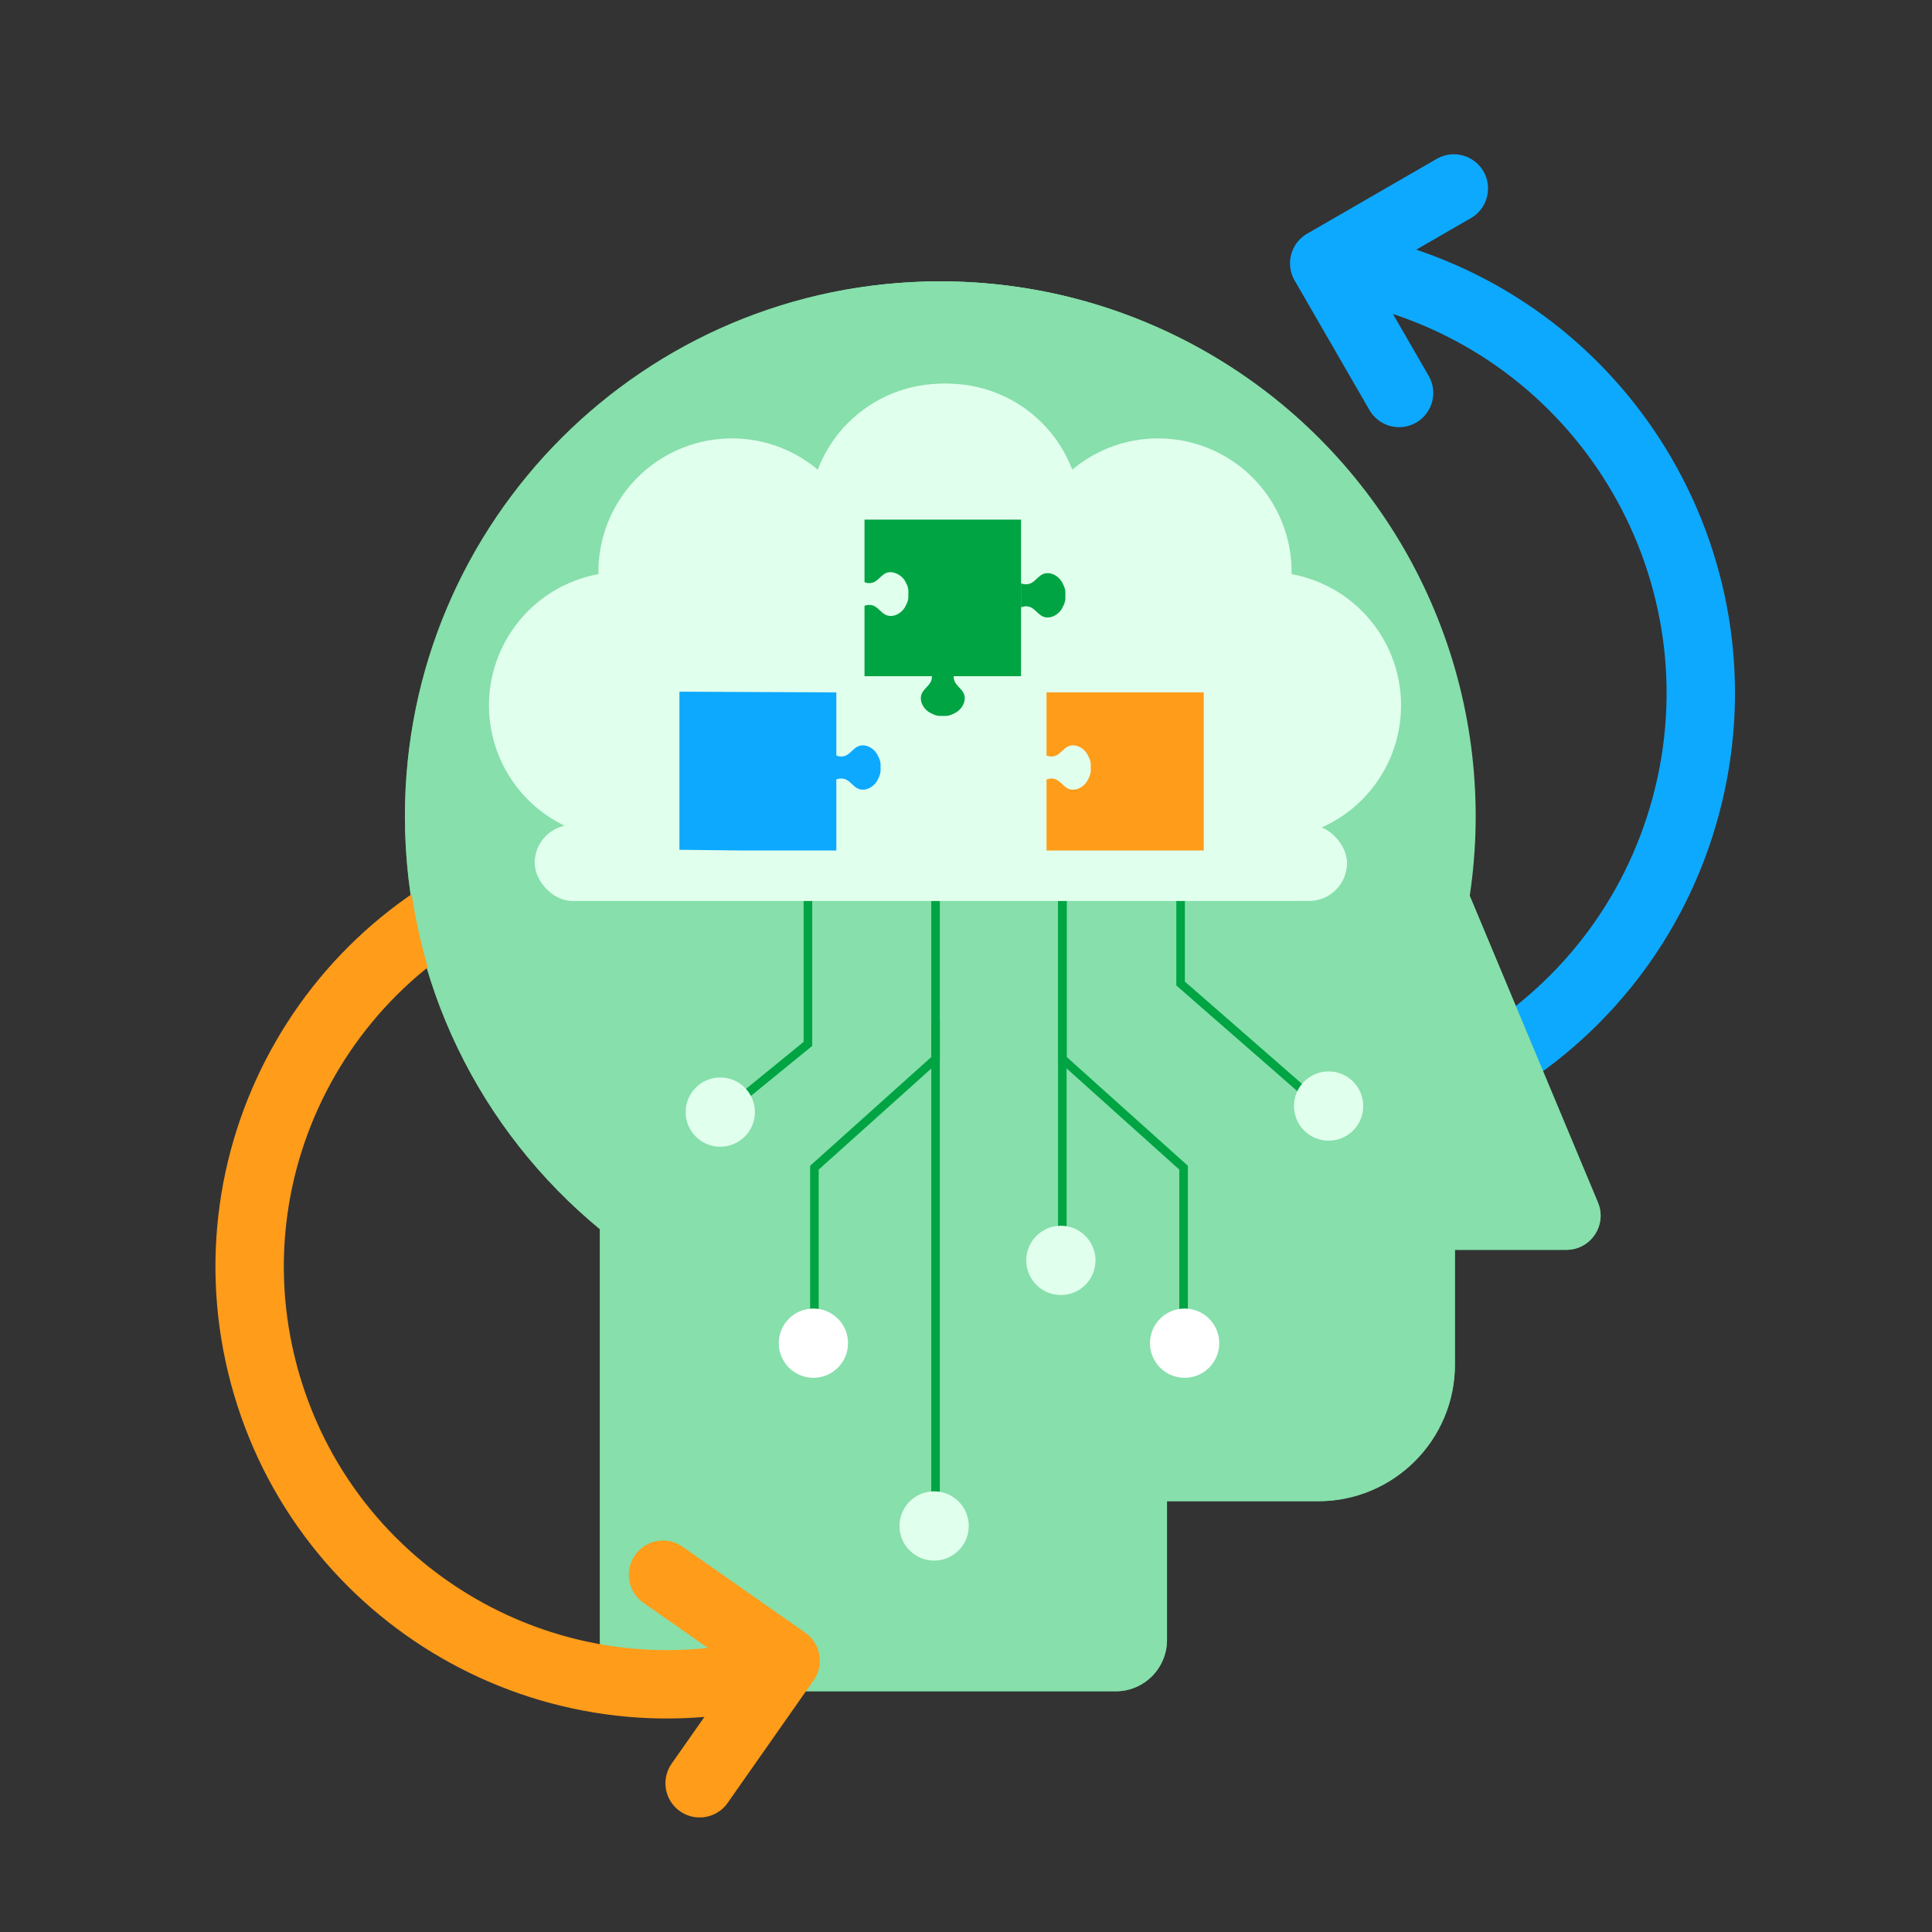<svg width="226" height="226" viewBox="0 0 226 226" fill="none" xmlns="http://www.w3.org/2000/svg">
<rect x="0" y="0" width="226" height="226" fill="#333333" stroke="none"/>
<path d="M161.323 32.071C188.4 39.326 204.469 67.158 197.213 94.235C189.958 121.312 162.126 137.38 135.05 130.125" stroke="#0DA9FF" stroke-width="8" stroke-linecap="round"/>
<path d="M109.928 32.915C144.48 32.915 172.491 60.925 172.491 95.477C172.491 98.563 172.266 101.596 171.835 104.562L186.924 140.661C188.025 143.296 186.089 146.204 183.233 146.204H170.198V159.61C170.198 168.447 163.035 175.61 154.198 175.61H136.512V191.845C136.512 195.159 133.825 197.845 130.512 197.845H76.168C72.855 197.845 70.168 195.159 70.168 191.845V143.784C56.243 132.309 47.365 114.93 47.365 95.477C47.365 60.925 75.376 32.915 109.928 32.915Z" fill="#5BD38C" fill-opacity="0.73"/>
<path d="M109.928 32.915C144.48 32.915 172.491 60.925 172.491 95.477C172.491 98.563 172.266 101.596 171.835 104.562L186.924 140.661C188.025 143.296 186.089 146.204 183.233 146.204H170.198V159.61C170.198 168.447 163.035 175.61 154.198 175.61H136.512V191.845C136.512 195.159 133.825 197.845 130.512 197.845H76.168C72.855 197.845 70.168 195.159 70.168 191.845V143.784C56.243 132.309 47.365 114.93 47.365 95.477C47.365 60.925 75.376 32.915 109.928 32.915Z" fill="#87DFAB"/>
<path d="M65.407 101.013C39.356 107.993 23.897 134.77 30.877 160.82C37.857 186.871 64.634 202.33 90.684 195.35" stroke="#FF9C1A" stroke-width="8" stroke-linecap="round"/>
<circle cx="110.059" cy="95.478" r="62.563" fill="#87DFAB"/>
<path d="M94.508 63.611V122.112L84.648 130.149" stroke="#00A443"/>
<path d="M109.439 75.845V123.872L95.269 136.592L95.269 157.694" stroke="#00A443"/>
<path d="M109.439 119.388L109.439 176.066" stroke="#00A443"/>
<circle cx="84.256" cy="130.09" r="4.051" fill="#E1FFED"/>
<path d="M138.103 56.55V115.051L155.706 130.423" stroke="#00A443"/>
<circle cx="4.051" cy="4.051" r="4.051" transform="matrix(-1 0 0 1 159.467 125.332)" fill="#E1FFED"/>
<circle cx="109.27" cy="178.504" r="4.051" fill="#E1FFED"/>
<path d="M124.267 88.321L124.267 144.999" stroke="#00A443"/>
<circle cx="124.097" cy="147.437" r="4.051" fill="#E1FFED"/>
<circle cx="95.149" cy="157.121" r="4.051" fill="white"/>
<path d="M124.283 75.845V123.872L138.453 136.592L138.453 157.694" stroke="#00A443"/>
<circle cx="4.051" cy="4.051" r="4.051" transform="matrix(-1 0 0 1 142.625 153.07)" fill="white"/>
<rect x="62.545" y="96.483" width="95.028" height="8.912" rx="4.456" fill="#E1FFED"/>
<path d="M126.456 66.899C125.985 66.899 125.514 66.925 125.053 66.966C125.926 65.046 126.402 62.969 126.45 60.86C126.499 58.751 126.12 56.654 125.336 54.696C124.552 52.737 123.379 50.958 121.888 49.465C120.398 47.973 118.62 46.797 116.663 46.011C114.706 45.224 112.61 44.841 110.501 44.887C108.392 44.932 106.314 45.405 104.392 46.275C102.471 47.146 100.746 48.397 99.321 49.952C97.896 51.508 96.801 53.336 96.103 55.327C93.862 53.297 91.081 51.96 88.096 51.48C85.111 51.001 82.051 51.397 79.287 52.623C76.523 53.848 74.174 55.85 72.526 58.384C70.878 60.918 70 63.877 70.001 66.9C70.001 66.987 70.007 67.072 70.007 67.157C66.172 67.858 62.739 69.967 60.38 73.07C58.022 76.174 56.909 80.047 57.261 83.928C57.613 87.81 59.404 91.42 62.282 94.049C65.16 96.677 68.917 98.135 72.815 98.134C72.896 98.134 72.974 98.13 73.054 98.128V98.134H126.458C130.6 98.134 134.572 96.489 137.501 93.56C140.43 90.631 142.075 86.659 142.075 82.517C142.075 78.375 140.43 74.403 137.501 71.474C134.572 68.545 130.6 66.9 126.458 66.9L126.456 66.899Z" fill="#E1FFED"/>
<path d="M94.634 66.899C95.105 66.899 95.575 66.925 96.037 66.966C95.163 65.046 94.688 62.969 94.639 60.86C94.591 58.751 94.97 56.654 95.754 54.696C96.538 52.737 97.711 50.958 99.201 49.465C100.692 47.973 102.469 46.797 104.426 46.011C106.384 45.224 108.48 44.841 110.589 44.887C112.698 44.932 114.776 45.405 116.697 46.275C118.619 47.146 120.344 48.397 121.769 49.952C123.193 51.508 124.288 53.336 124.987 55.327C127.227 53.297 130.009 51.96 132.994 51.48C135.979 51.001 139.039 51.397 141.803 52.623C144.566 53.848 146.915 55.85 148.564 58.384C150.212 60.918 151.089 63.877 151.089 66.9C151.089 66.987 151.083 67.072 151.083 67.157C154.917 67.858 158.351 69.967 160.709 73.07C163.068 76.174 164.18 80.047 163.829 83.928C163.477 87.81 161.686 91.42 158.808 94.049C155.93 96.677 152.173 98.135 148.275 98.134C148.194 98.134 148.116 98.13 148.036 98.128V98.134H94.632C90.49 98.134 86.517 96.489 83.589 93.56C80.66 90.631 79.014 86.659 79.014 82.517C79.014 78.375 80.66 74.403 83.589 71.474C86.517 68.545 90.49 66.9 94.632 66.9L94.634 66.899Z" fill="#E1FFED"/>
<path d="M119.439 79.097L111.559 79.097C111.547 79.275 111.573 79.455 111.633 79.623C111.848 80.2 112.462 80.544 112.724 81.101C113.111 81.923 112.565 82.947 111.765 83.378C111.145 83.712 110.82 83.776 110.284 83.745C109.747 83.776 109.423 83.712 108.802 83.378C108.002 82.947 107.456 81.923 107.843 81.101C108.106 80.544 108.719 80.2 108.934 79.623C108.995 79.455 109.02 79.275 109.008 79.097L101.128 79.097L101.128 70.864C101.45 70.734 101.808 70.724 102.137 70.836C102.714 71.051 103.058 71.663 103.615 71.926C104.437 72.313 105.461 71.768 105.892 70.968C106.226 70.347 106.289 70.022 106.258 69.485C106.289 68.949 106.229 68.623 105.892 68.004C105.458 67.205 104.355 66.691 103.615 67.046C103.06 67.313 102.714 67.921 102.137 68.137C101.808 68.248 101.45 68.237 101.128 68.108L101.128 60.786L119.439 60.786L119.439 79.097ZM121.965 67.173C122.792 66.782 123.822 67.333 124.255 68.141C124.591 68.767 124.655 69.096 124.624 69.638C124.655 70.179 124.591 70.507 124.255 71.134C123.822 71.942 122.792 72.493 121.965 72.103C121.405 71.838 121.059 71.217 120.479 71C120.143 70.886 119.777 70.899 119.45 71.035L119.45 68.238C119.777 68.375 120.143 68.388 120.479 68.274C121.059 68.057 121.405 67.438 121.965 67.173Z" fill="#00A443"/>
<path d="M140.812 99.489V80.992H122.421V88.382C122.749 88.519 123.115 88.532 123.451 88.418C124.031 88.201 124.377 87.582 124.937 87.317C125.764 86.925 126.794 87.476 127.227 88.285C127.564 88.912 127.627 89.24 127.596 89.781C127.627 90.323 127.564 90.651 127.227 91.278C126.794 92.086 125.764 92.637 124.937 92.246C124.377 91.981 124.031 91.362 123.451 91.144C123.115 91.03 122.749 91.043 122.421 91.18V99.49C128.003 99.49 133.211 99.49 133.211 99.49L140.812 99.489Z" fill="#FF9C1A"/>
<path d="M97.831 99.49H87.057L79.478 99.407V80.911L97.831 80.993V88.382C98.158 88.519 98.524 88.532 98.86 88.418C99.441 88.201 99.786 87.581 100.347 87.317C101.173 86.925 102.203 87.477 102.637 88.285C102.973 88.912 103.036 89.24 103.005 89.781C103.036 90.323 102.973 90.651 102.637 91.278C102.203 92.086 101.173 92.637 100.347 92.246C99.786 91.981 99.441 91.362 98.86 91.144C98.524 91.03 98.158 91.043 97.831 91.18V99.49Z" fill="#0DA9FF"/>
<path d="M81.843 208.601L91.897 194.264L77.56 184.211" stroke="#FF9C1A" stroke-width="8" stroke-linecap="round" stroke-linejoin="round"/>
<path d="M163.659 45.967L154.902 30.803L170.066 22.046" stroke="#0DA9FF" stroke-width="8" stroke-linecap="round" stroke-linejoin="round"/>
</svg>
